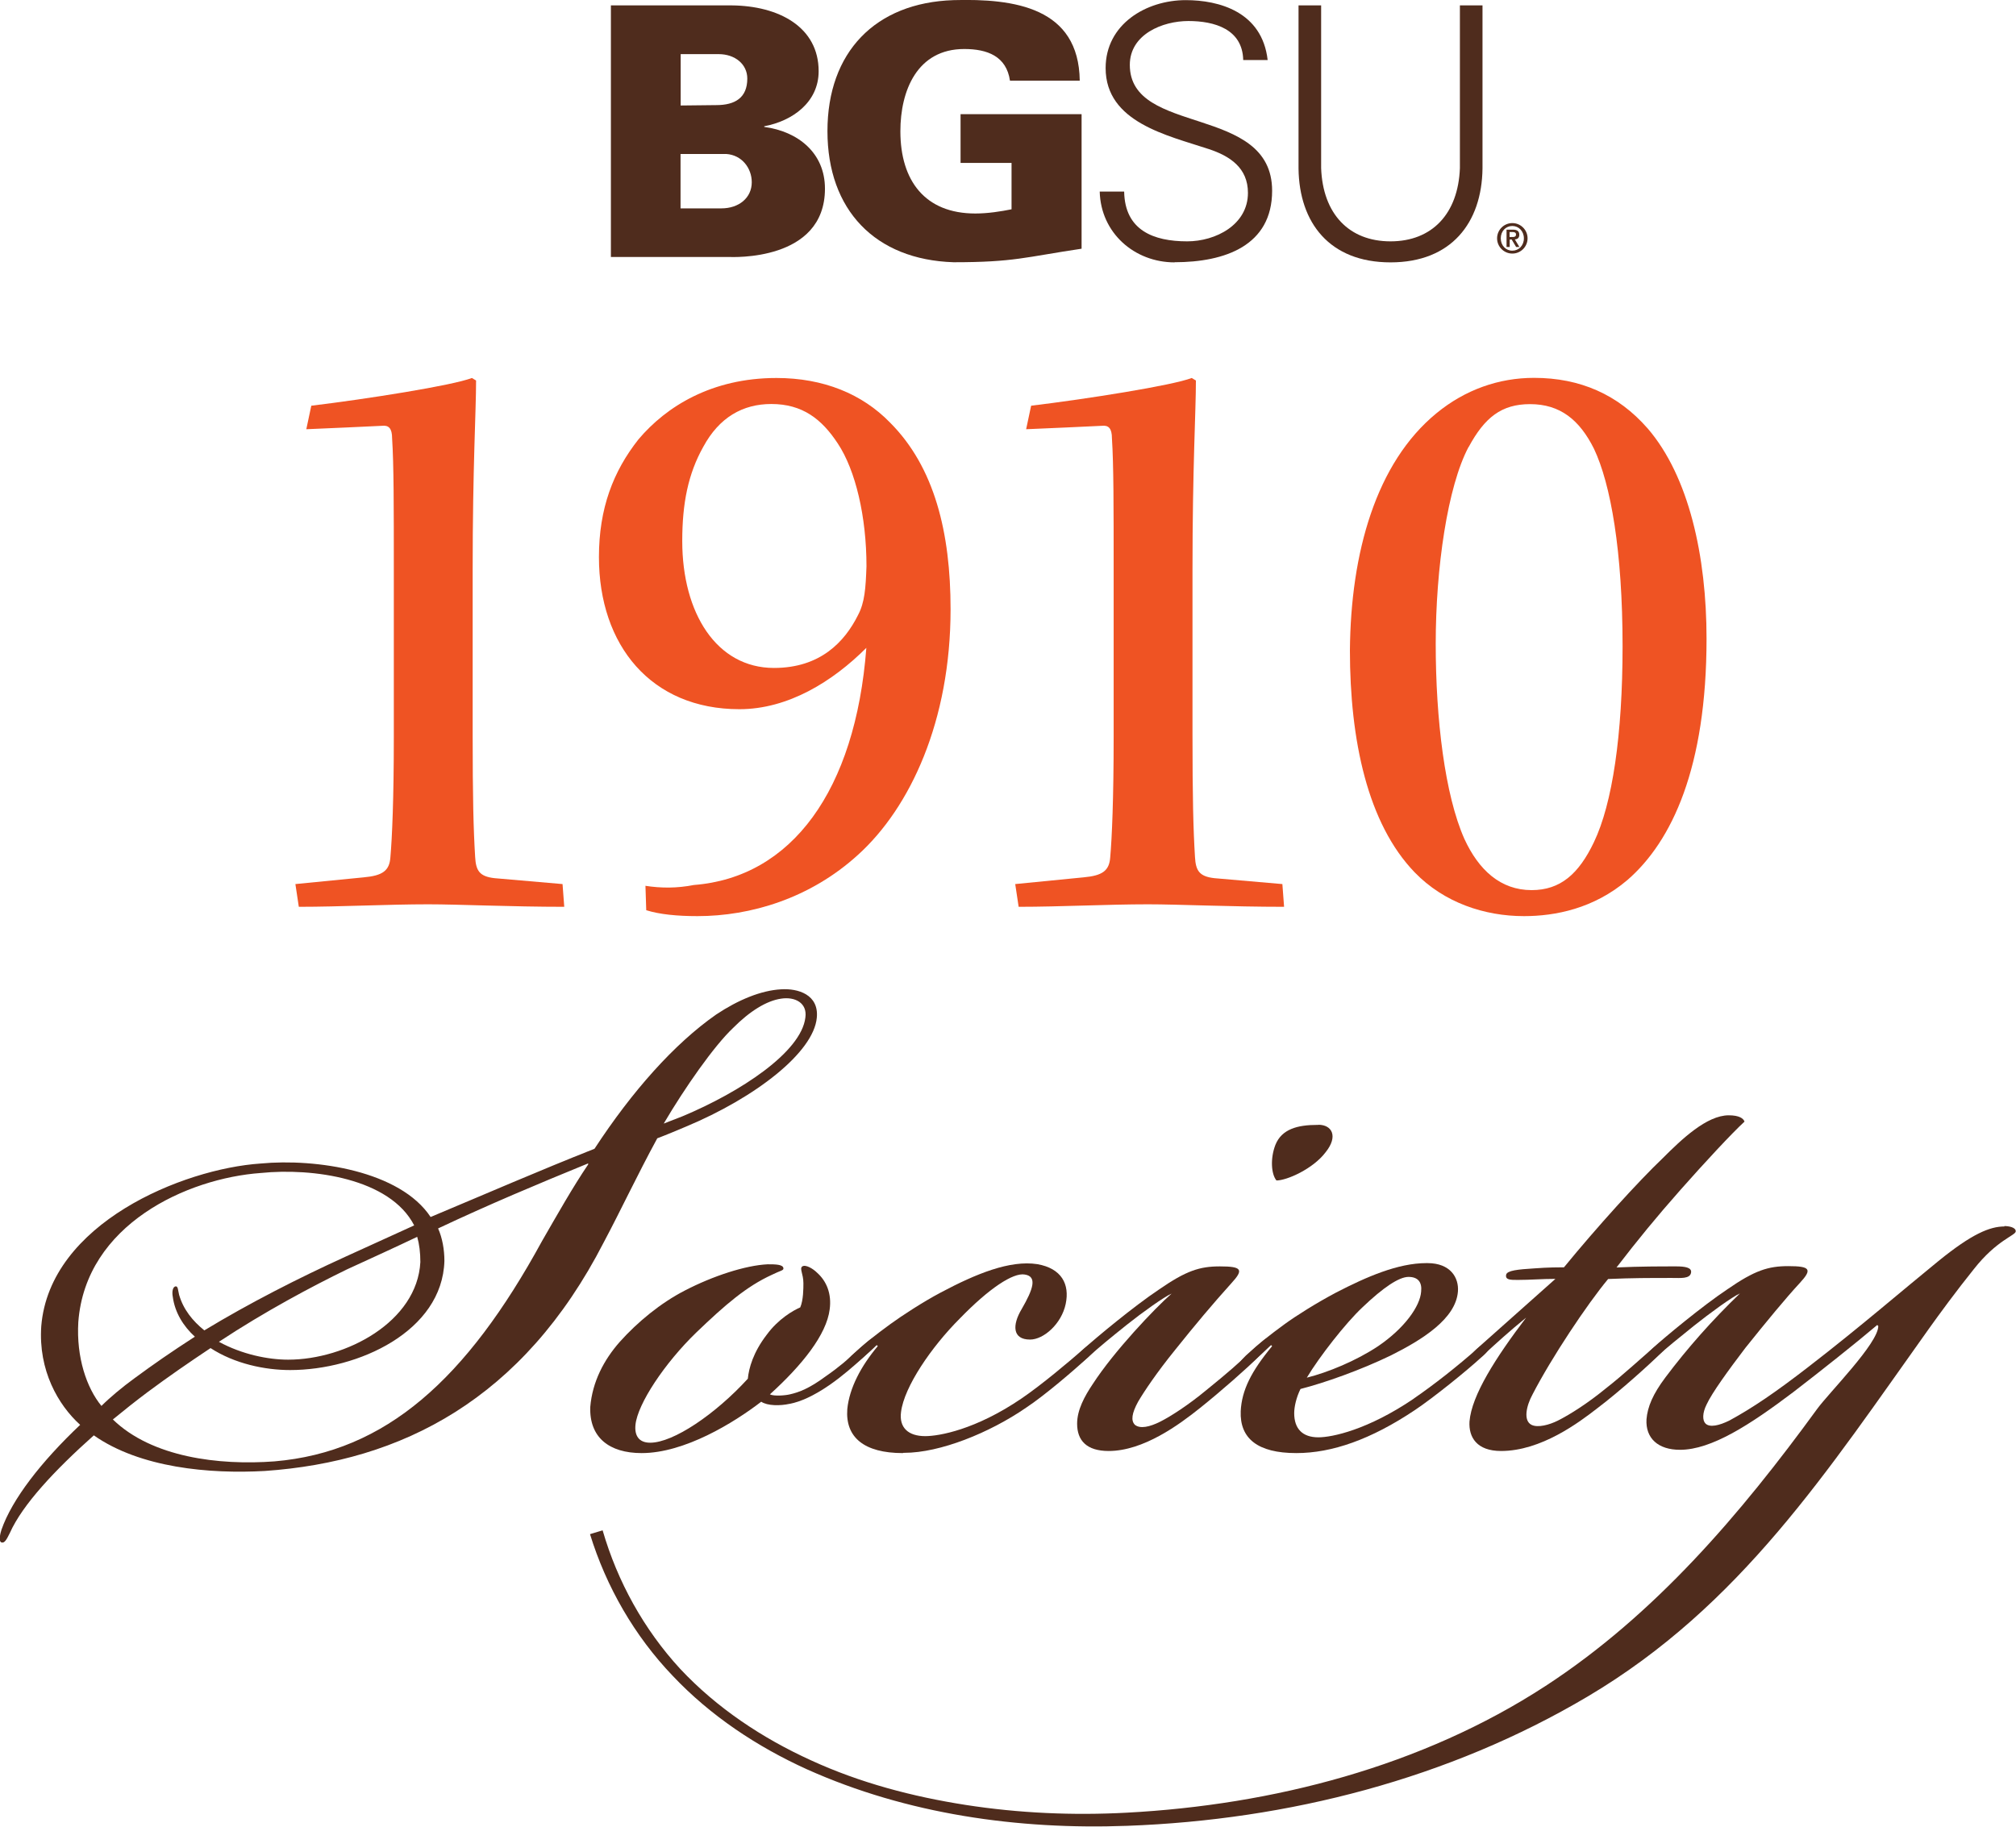 <?xml version="1.0" encoding="UTF-8"?><svg id="Layer_1" xmlns="http://www.w3.org/2000/svg" viewBox="0 0 153.42 139.04"><defs><style>.cls-1{fill:#ef5323;}.cls-2{fill:#4f2c1d;}</style></defs><g><path class="cls-1" d="M42.96,69.02c-4.1,0-8.06-.19-10.37-.19-3.07,0-6.66,.19-9.85,.19l-.26-1.73,5.18-.51c1.47-.13,1.98-.51,2.05-1.54,.13-1.47,.26-4.42,.26-9.15v-12.67c0-4.8,0-8.06-.13-10.05,0-.77-.26-1.02-.77-.96-1.22,.06-4.03,.19-5.76,.26l.38-1.79c4.22-.51,10.75-1.54,12.22-2.11l.32,.19c0,2.37-.26,6.53-.26,14.46v12.48c0,4.8,.06,7.23,.19,9.34,.06,1.02,.32,1.47,1.47,1.6l5.18,.45,.13,1.73Z"/><path class="cls-1" d="M49.1,67.42c1.22,.19,2.43,.19,3.71-.06,7.42-.58,12.29-7.17,13.12-18.05-2.56,2.56-5.95,4.67-9.66,4.67-6.72,0-10.69-4.86-10.69-11.58,0-3.71,1.09-6.53,3.01-8.96,2.11-2.5,5.57-4.67,10.5-4.67,3.58,0,6.53,1.22,8.64,3.39,3.39,3.39,4.61,8.38,4.61,14.21,0,8.51-3.07,15.1-7.04,18.69-3.65,3.33-8.19,4.67-12.22,4.67-1.54,0-2.88-.13-3.9-.45l-.06-1.86Zm4.42-33.41c-1.15,2.05-1.6,4.29-1.6,7.17,0,5.5,2.62,9.66,6.98,9.66,3.52,0,5.38-1.98,6.4-4.03,.51-.96,.58-2.05,.64-3.71,0-3.78-.83-7.3-2.18-9.34-1.22-1.86-2.69-3.01-5.06-3.01-2.18,0-3.97,1.02-5.18,3.26Z"/><path class="cls-1" d="M97.74,69.02c-4.1,0-8.06-.19-10.37-.19-3.07,0-6.66,.19-9.85,.19l-.26-1.73,5.18-.51c1.47-.13,1.98-.51,2.05-1.54,.13-1.47,.26-4.42,.26-9.15v-12.67c0-4.8,0-8.06-.13-10.05,0-.77-.26-1.02-.77-.96-1.22,.06-4.03,.19-5.76,.26l.38-1.79c4.22-.51,10.75-1.54,12.22-2.11l.32,.19c0,2.37-.26,6.53-.26,14.46v12.48c0,4.8,.06,7.23,.19,9.34,.06,1.02,.32,1.47,1.47,1.6l5.18,.45,.13,1.73Z"/><path class="cls-1" d="M125.39,32.61c3.14,3.65,4.48,9.73,4.48,16,0,9.79-2.62,15.42-6.02,18.37-2.56,2.18-5.5,2.75-7.87,2.75-3.01,0-6.08-1.02-8.32-3.33-3.58-3.71-4.93-10.05-4.93-16.9,.06-7.42,1.98-14.27,6.59-18.05,2.18-1.79,4.74-2.69,7.42-2.69,3.52,0,6.4,1.28,8.64,3.84Zm-13.63,1.41c-1.6,3.01-2.5,9.22-2.5,14.98s.7,11.52,2.18,14.85c1.09,2.37,2.75,3.9,5.12,3.9,2.18,0,3.58-1.22,4.74-3.65,1.41-2.94,2.18-8.19,2.18-14.91,0-7.23-.9-12.35-2.18-15.04-1.09-2.18-2.56-3.39-4.86-3.39-2.18,0-3.46,1.02-4.67,3.26Z"/></g><g><path class="cls-2" d="M46.49,19.57V.41h9.18c3.61,.03,6.63,1.65,6.63,5.01,0,2.36-1.99,3.79-4.14,4.19v.05c2.55,.34,4.62,1.96,4.62,4.7,0,5.57-7.11,5.2-7.3,5.2h-8.99Zm8.41-3.71c1.33,0,2.31-.8,2.31-1.99,0-1.06-.74-2.07-1.94-2.15h-3.48v4.14h3.1Zm-3.1-7.83l2.71-.03c1.43,0,2.36-.56,2.36-2.02,0-1.09-.93-1.86-2.18-1.86h-2.89v3.9Z"/><path class="cls-2" d="M77,12.4h-3.9v-3.71h9.21v10.24c-4.3,.64-5.12,1.03-9.74,1.03-5.97-.19-9.6-3.98-9.6-9.98S66.6,.2,72.57,.01c4.64-.13,9.53,.56,9.6,6.13h-5.31c-.27-1.86-1.72-2.41-3.48-2.41-3.58,0-4.86,3.16-4.86,6.26,0,3.77,1.88,6.26,5.7,6.26,.98,0,1.96-.16,2.76-.32v-3.53Z"/><path class="cls-2" d="M89.39,19.97c-3.05,0-5.62-2.23-5.7-5.39h1.86c.05,2.95,2.23,3.79,4.8,3.79,2.15,0,4.62-1.25,4.62-3.69,0-1.91-1.38-2.81-3-3.34-3.1-1.03-7.83-2.02-7.83-6.16C84.14,1.85,87.21,.01,90.24,.01c2.52,0,5.81,.88,6.23,4.56h-1.86c-.05-2.36-2.2-2.97-4.17-2.97s-4.46,1.01-4.46,3.34c0,5.44,10.83,2.97,10.83,9.58,0,4.17-3.58,5.44-7.43,5.44Z"/><path class="cls-2" d="M100.54,.41V12.8c.13,3.48,2.12,5.57,5.28,5.57s5.15-2.1,5.28-5.57V.41h1.72V12.83c-.05,4.11-2.36,7.14-7,7.14s-6.95-3.02-7-7.14V.41h1.72Z"/><path class="cls-2" d="M113.93,18.14c0-.64,.52-1.16,1.16-1.16s1.16,.52,1.16,1.16-.52,1.16-1.16,1.16-1.16-.52-1.16-1.16Zm2.04,0c0-.54-.39-.94-.88-.94s-.88,.39-.88,.94,.39,.94,.88,.94,.88-.39,.88-.94Zm-1.33-.66h.49c.32,0,.49,.11,.49,.39,0,.23-.13,.34-.34,.35l.35,.58h-.25l-.34-.57h-.15v.57h-.24v-1.32Zm.24,.56h.22c.15,0,.27-.02,.27-.2,0-.15-.14-.18-.27-.18h-.22v.38Z"/></g><g><path class="cls-2" d="M45.24,87.44c2.87-4.39,6.07-7.99,9.26-10.22,1.68-1.12,3.43-1.84,4.95-1.92,1.28-.08,2.88,.4,2.71,2.16-.24,2.63-4.63,6.07-9.98,8.3-.56,.24-1.52,.64-2.16,.88-1.52,2.79-2.79,5.51-4.07,7.91-6.15,11.98-15.41,16.69-25.79,17.41-4.23,.24-9.5-.24-13.02-2.71-2.95,2.63-5.43,5.27-6.39,7.43-.24,.48-.4,.8-.64,.72s-.08-.72,0-.96c.8-2.32,3.03-5.19,5.99-7.99-1.68-1.52-3.19-4.15-2.96-7.51,.64-7.83,10.78-11.98,16.69-12.38,4.23-.4,10.62,.56,12.94,4.07,4.39-1.84,8.22-3.51,12.46-5.19Zm-25.39,1.84c-5.59,.4-13.33,3.91-13.89,11.34-.16,2.71,.64,5.03,1.76,6.39,.64-.64,1.6-1.44,2.48-2.08,1.52-1.12,2.79-2,4.63-3.19-.88-.8-1.52-1.84-1.68-3.03-.08-.4,0-.8,.24-.8,.16,0,.16,.32,.24,.64,.32,1.12,1.04,2,1.92,2.71,3.43-2.08,7.19-3.99,10.7-5.59,1.76-.8,3.51-1.6,5.27-2.4-1.84-3.59-7.75-4.39-11.66-3.99Zm-3.83,13.33c-1.68,1.12-3.19,2.16-4.79,3.35-.96,.72-1.76,1.36-2.64,2.08,2.96,2.88,8.07,3.51,12.3,3.19,8.46-.72,14.61-6.23,20.36-16.77,1.2-2.08,2.32-4.07,3.51-5.83v-.08c-3.91,1.6-7.51,3.11-11.42,4.95,.32,.72,.48,1.6,.48,2.48-.16,5.35-6.55,8.3-11.74,8.3-1.92,0-4.23-.48-6.07-1.68Zm15.97-6.55c0-.72-.08-1.36-.24-1.92-1.68,.8-3.43,1.6-5.35,2.48-2.63,1.28-6.23,3.19-9.74,5.51,1.76,.96,3.75,1.36,5.27,1.36,4.39,0,9.82-2.88,10.06-7.43Zm19.96-11.1c4.39-1.84,9.02-4.87,9.34-7.51,.16-1.12-.8-1.6-1.84-1.44-1.12,.16-2.4,.96-3.67,2.24-1.44,1.36-3.67,4.55-5.27,7.27,.4-.16,1.04-.4,1.44-.56Z"/><path class="cls-2" d="M60.09,106.85c-.72,.16-1.68,.16-2.16-.16-2.08,1.6-5.83,3.91-9.1,3.91-2.48,0-3.99-1.2-3.91-3.51,.16-1.92,1.04-3.59,2.24-4.95,1.36-1.52,3.11-2.96,4.95-3.91,2.16-1.12,4.63-1.92,6.31-2,.56,0,1.2,0,1.2,.32,0,.16-.24,.16-.88,.48-1.92,.88-3.51,2.24-5.75,4.39-2.4,2.32-4.47,5.43-4.63,7.03-.08,.8,.24,1.36,1.12,1.36,1.76,0,4.95-2.16,7.43-4.87,.08-.8,.4-2,1.44-3.35,.88-1.2,2-1.84,2.55-2.08,.24-.56,.24-1.44,.24-1.84,0-.72-.32-1.12-.08-1.28,.24-.16,.8,.16,1.12,.48,.72,.64,1.12,1.6,.96,2.79-.24,1.92-2.08,4.23-4.55,6.47,.32,.16,1.2,.08,1.52,0,.72-.16,1.52-.48,2.71-1.36,1.04-.72,1.68-1.28,2.55-2.08,.72-.64,1.12-1.04,1.36-.8s-.24,.72-1.04,1.44c-.72,.64-1.52,1.36-2.55,2.08-1.28,.88-2.24,1.28-3.03,1.44Z"/><path class="cls-2" d="M68.71,110.6c-2.95,0-4.39-1.2-4.23-3.35,.16-1.6,1.04-3.27,2.32-4.79l-.08-.08c-.24,.24-.88,.8-1.36,1.2-.48,.4-.88,.64-1.04,.48-.16-.24,.16-.56,.48-.88,1.04-.96,1.76-1.52,2.96-2.4,.88-.64,2.47-1.68,3.83-2.4,2.71-1.44,5.27-2.48,7.35-2.16,1.84,.32,2.48,1.52,2.16,3.03-.32,1.52-1.68,2.71-2.71,2.71-1.36,0-1.36-1.12-.64-2.32,.88-1.52,1.2-2.48,.24-2.63-.88-.16-2.71,1.04-4.95,3.35-2.16,2.16-4.23,5.19-4.47,7.11-.16,1.2,.56,1.84,1.84,1.84,1.04,0,3.83-.48,7.35-2.88,1.52-1.04,3.51-2.71,4.79-3.83,.48-.4,.72-.48,.88-.32,.16,.24-.16,.56-.64,1.04-1.04,.96-3.27,2.88-4.71,3.83-2.79,1.92-6.55,3.43-9.26,3.43h-.08Z"/><path class="cls-2" d="M85.72,100.86c-1.2,.96-2.08,1.68-2.87,2.4-.64,.56-.96,.8-1.2,.64-.16-.16,0-.48,.88-1.28,.88-.8,3.75-3.19,5.67-4.47,2.08-1.44,3.11-1.76,4.63-1.76,1.68,0,1.84,.24,.88,1.28-1.44,1.6-2.71,3.11-4.31,5.11-1.36,1.68-2.32,3.11-2.79,3.91-.48,.88-.56,1.44-.24,1.76,.4,.32,1.12,.16,1.92-.24,.8-.4,2.16-1.28,3.51-2.4,1.68-1.36,2.4-2,3.67-3.19,.72-.64,1.04-.96,1.28-.72,.24,.24-.64,1.04-.88,1.28-.96,.96-2.95,2.71-4.55,3.99-1.6,1.28-4.31,3.27-6.95,3.27-1.68,0-2.4-.8-2.4-2.08,0-1.04,.56-2.08,1.2-3.03,1.6-2.47,4.71-5.75,5.99-6.87-.56,.24-2.24,1.44-3.43,2.39Zm14.61-15.25c1.04,0,1.52,.88,.56,2.08-.96,1.28-2.96,2.16-3.75,2.16-.4-.48-.48-1.68-.08-2.71,.48-1.2,1.68-1.52,3.19-1.52h.08Z"/><path class="cls-2" d="M107.59,106.45c1.52-1.04,3.35-2.48,4.87-3.83,.48-.4,.72-.48,.88-.32,.16,.24-.16,.64-.64,1.04-1.04,.96-3.59,3.03-5.03,3.99-3.35,2.24-6.31,3.27-9.02,3.27-2.95,0-4.31-1.12-4.23-3.19,.08-1.6,.8-3.03,2.39-4.95l-.08-.08c-.24,.24-1.12,1.04-1.6,1.44-.4,.32-.64,.4-.8,.24-.16-.24,.16-.56,.48-.88,1.04-.96,1.76-1.52,2.96-2.4,.88-.64,2.4-1.6,3.91-2.4,2.32-1.2,4.71-2.24,6.87-2.24h.08c1.76,0,2.4,1.12,2.32,2.16-.16,2.08-2.71,3.67-5.11,4.87-2.32,1.12-5.03,2.08-6.87,2.55-.32,.64-.48,1.36-.48,1.84,0,1.2,.64,1.84,1.84,1.84,1.04,0,3.75-.56,7.27-2.95Zm-2.71-3.99c2-1.36,3.19-3.03,3.27-4.15,.08-.72-.24-1.12-.96-1.12s-1.92,.8-3.51,2.32c-1.28,1.2-3.27,3.75-4.23,5.35,1.6-.4,3.75-1.28,5.43-2.4Z"/><path class="cls-2" d="M112.94,103.09c-.56,.48-.8,.56-.96,.4s0-.48,.56-.96c2.16-1.92,4.31-3.83,5.83-5.19-1.04,0-1.92,.08-2.87,.08-.56,0-.96,0-.88-.4,.08-.32,.88-.4,2.16-.48,1.04-.08,1.92-.08,2.24-.08,2.48-3.03,5.67-6.55,7.51-8.3,1.44-1.44,3.35-3.27,5.03-3.27,.8,0,1.12,.24,1.2,.48-.96,.88-3.03,3.11-4.87,5.19-1.84,2.08-3.27,3.83-4.87,5.91,1.84-.08,3.27-.08,4.55-.08,.64,0,1.2,.08,1.12,.48-.08,.48-.8,.4-1.44,.4-1.76,0-3.03,0-4.87,.08-1.6,1.92-4.31,5.99-5.75,8.78-.48,.88-.72,2-.08,2.32,.48,.24,1.36,0,2-.32,.96-.48,2.32-1.36,3.59-2.4,1.44-1.12,2.79-2.4,3.75-3.19,.4-.32,.88-.8,1.12-.56,.16,.16,0,.4-.56,.96-.88,.88-3.19,2.96-4.87,4.23-1.44,1.12-4.31,3.27-7.35,3.27-1.84,0-2.47-1.04-2.4-2.24,.16-2,2-4.87,4.31-7.91-1.28,1.04-2.24,1.92-3.19,2.79Z"/><path class="cls-2" d="M152.55,93.35c-1.12,0-2.48,.56-5.03,2.63-2.56,2.08-6.07,5.11-9.9,8.06-2.48,1.92-4.23,3.11-5.99,4.07-.8,.4-1.52,.56-1.84,.24-.24-.24-.24-.8,.08-1.44,.4-.88,1.68-2.64,2.95-4.31,1.6-2,3.11-3.83,4.15-4.95,.96-1.04,.8-1.28-.88-1.28-1.52,0-2.55,.32-4.63,1.76-1.92,1.28-4.79,3.67-5.67,4.47-.88,.8-1.04,1.12-.88,1.28,.24,.16,.56-.08,1.2-.64,.8-.72,1.6-1.36,2.79-2.32,1.2-.96,2.96-2.24,3.51-2.47-2.08,2-3.99,4.15-5.67,6.39-.96,1.28-1.36,2.24-1.44,3.19-.08,1.44,.88,2.32,2.55,2.32,2.4,0,5.35-1.92,8.62-4.39,2.08-1.6,4.79-3.75,6.39-5.11l.08,.08c0,1.32-3.76,5.08-4.66,6.32-5.81,7.98-12.33,15.65-20.67,21.08-9.39,6.12-20.75,9.05-31.86,9.64-4.09,.22-8.21,.04-12.26-.59-4.04-.63-8.04-1.68-11.76-3.39-3.72-1.69-7.18-3.99-9.97-6.97-2.76-3-4.77-6.64-5.9-10.54l-.96,.29c1.24,4.02,3.39,7.75,6.29,10.78,2.88,3.05,6.43,5.4,10.22,7.12,7.62,3.42,16.08,4.61,24.38,4.3,12.24-.45,24.45-3.57,35.03-9.84,11.66-6.91,18.27-17.2,25.96-27.98,.8-1.12,2.08-2.87,3.43-4.55,1.76-2.24,3.19-2.56,3.19-2.88s-.56-.4-.88-.4Z"/></g></svg>
